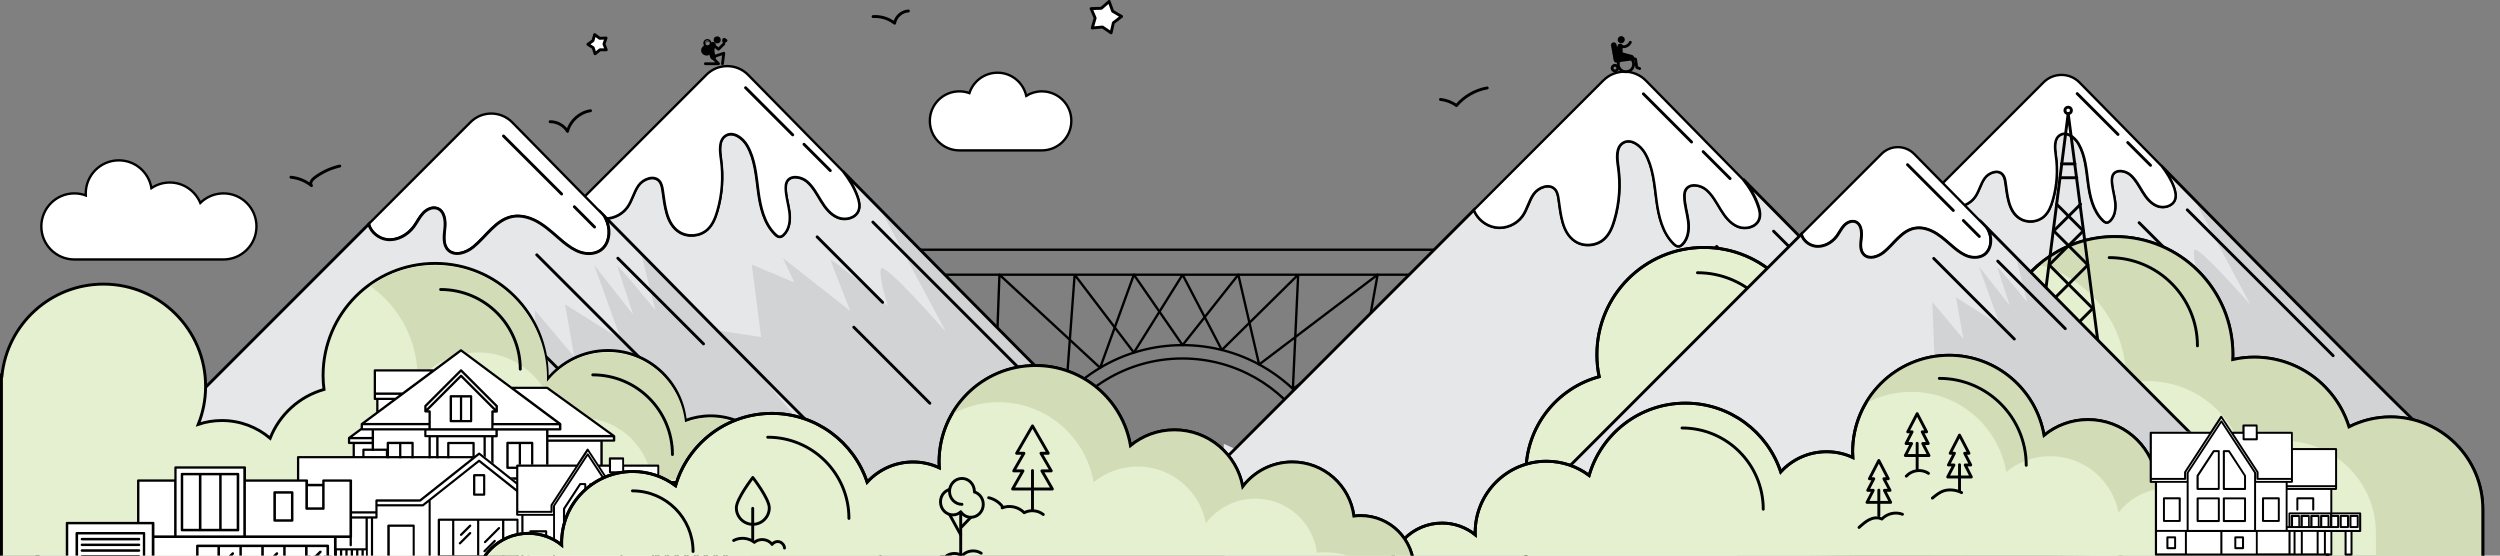 <?xml version="1.0" encoding="UTF-8"?> <!-- Generator: Adobe Illustrator 26.0.2, SVG Export Plug-In . SVG Version: 6.00 Build 0) --> <svg xmlns="http://www.w3.org/2000/svg" xmlns:xlink="http://www.w3.org/1999/xlink" id="Layer_1" x="0px" y="0px" viewBox="0 0 2413.6 536.4" style="enable-background:new 0 0 2413.6 536.4;" xml:space="preserve"><rect x="0" y="0" width="2413.6" height="536.4" fill="#808080" stroke="none"/> <style type="text/css"> .st0{fill:none;stroke:#000000;stroke-width:2.279;stroke-linecap:round;stroke-linejoin:round;stroke-miterlimit:10;} .st1{fill:#FFFFFF;stroke:#000000;stroke-width:2.817;stroke-miterlimit:10;} .st2{fill:#E6E7E8;} .st3{fill:none;stroke:#000000;stroke-width:2.817;stroke-miterlimit:10;} .st4{fill:#FFFFFF;stroke:#000000;stroke-width:2.292;stroke-miterlimit:10;} .st5{fill:none;stroke:#000000;stroke-width:2.817;stroke-linecap:round;stroke-linejoin:round;stroke-miterlimit:10;} .st6{fill:#D1D3D4;} .st7{fill:#E4F0CF;stroke:#000000;stroke-width:2.817;stroke-miterlimit:10;} .st8{fill:#D2DDB7;} .st9{fill:#FFFFFF;stroke:#000000;stroke-width:2.817;stroke-linecap:round;stroke-linejoin:round;stroke-miterlimit:10;} .st10{fill:#FFFFFF;} .st11{fill:none;stroke:#000000;stroke-width:5.426;stroke-linecap:round;stroke-linejoin:round;stroke-miterlimit:10;} .st12{fill:none;stroke:#000000;stroke-width:2.713;stroke-linecap:round;stroke-linejoin:round;stroke-miterlimit:10;} .st13{fill:none;stroke:#000000;stroke-width:2.713;stroke-linecap:round;stroke-linejoin:round;stroke-miterlimit:10;} .st14{fill:none;stroke:#000000;stroke-width:0.543;stroke-miterlimit:10;} .st15{fill:#E4F0CF;stroke:#000000;stroke-width:2.817;stroke-linecap:round;stroke-linejoin:round;stroke-miterlimit:10;} </style> <g> <polyline class="st0" points="1408.5,265.2 1248.2,375.4 1253.3,265.2 1179.6,337.9 1141.7,265.2 1094.7,340.4 1037.5,265.2 1028.9,381.7 857.1,265.2 1414.1,265.2 "></polyline> <g> <line class="st0" x1="833" y1="241.1" x2="1437.9" y2="241.1"></line> <path class="st0" d="M1005.5,413.6c26.5-47.9,77.5-80.4,136.2-80.4c55.8,0,104.8,29.4,132.2,73.7"></path> <path class="st0" d="M1016.7,419.8c24.3-43.9,71.1-73.7,124.8-73.7c51.2,0,96.1,27,121.2,67.5"></path> <polyline class="st0" points="961.1,369.2 964.9,265.2 1062.1,355.1 1094.7,265.2 1141.7,333.2 1195.5,265.2 1215.6,351.9 1330,265.2 1311.3,369.2 "></polyline> </g> </g> <g> <g> <path class="st1" d="M2049.9,538.2c0,0-0.1,0-0.2,0H2049.9z"></path> <path class="st2" d="M1423,202.7c3.4,8.6,11.5,15.3,20.7,16.8c9.7,1.6,20.1-2.7,25.9-10.6c4.8-6.6,6.4-15.1,11.1-21.7 c4.7-6.6,15.4-10.5,20.8-4.4c2.1,2.4,2.8,5.8,3.3,9c2.2,15,3.3,32.7,16,41.1c8.4,5.6,20.6,4.6,28-2.3c5.1-4.7,7.8-11.5,9.8-18.2 c4.8-16.5,6-34.1,3.6-51.2c-1.2-8.5-2.4-19.2,5-23.5c7.5-4.3,16.7,2.6,21.1,10.1c7.8,13.5,8.9,29.6,11,45.1 c2,15.4,5.7,31.8,16.8,42.6c1.3,1.2,2.8,2.4,4.5,2.3c1.4-0.1,2.6-1,3.6-1.9c5.7-5.6,6.6-14.5,5.6-22.5c-1-7.9-3.6-15.7-3.7-23.7 c0-2.2,0.2-4.4,1.2-6.3c3.6-6.9,14.4-5.2,20.3-0.1c6,5.2,9.7,12.4,13.8,19.1s9.3,13.4,16.6,16.4c7.3,2.9,17.3,0.5,20.2-6.9 c1.7-4.4,0.6-9.3-0.9-13.7c-3.3-9.3-8.4-17.6-14.5-25.3c139.4,141.6,358.1,362.8,367,365.2l-950.6-11.5L1423,202.7z"></path> <path class="st2" d="M1693.6,550.6l-249.1-214.2l64.2,120.4c0,0-61.7-70.5-64.2-62.4c-2.4,8.1,6.8,36.8,6.8,36.8 s-57.4-49.2-56.4-45.1s19.5,50.3,19.5,50.3l-66.6-52.3l11.3,24l-42-17.7l9.2,71.7l-41.1-6.3l-45-19.4v18.4l-58.7-26.3l0.9,139.7 L1693.6,550.6z"></path> <path class="st3" d="M1423,202.7c3.4,8.6,11.5,15.3,20.7,16.8c9.7,1.6,20.1-2.7,25.9-10.6c4.8-6.6,6.4-15.1,11.1-21.7 c4.7-6.6,15.4-10.5,20.8-4.4c2.1,2.4,2.8,5.8,3.3,9c2.2,15,3.3,32.7,16,41.1c8.4,5.6,20.6,4.6,28-2.3c5.1-4.7,7.8-11.5,9.8-18.2 c4.8-16.5,6-34.1,3.6-51.2c-1.2-8.5-2.4-19.2,5-23.5c7.5-4.3,16.7,2.6,21.1,10.1c7.8,13.5,8.9,29.6,11,45.1 c2,15.4,5.7,31.8,16.8,42.6c1.3,1.2,2.8,2.4,4.5,2.3c1.4-0.1,2.6-1,3.6-1.9c5.7-5.6,6.6-14.5,5.6-22.5c-1-7.9-3.6-15.7-3.7-23.7 c0-2.2,0.2-4.4,1.2-6.3c3.6-6.9,14.4-5.2,20.3-0.1c6,5.2,9.7,12.4,13.8,19.1s9.3,13.4,16.6,16.4c7.3,2.9,17.3,0.5,20.2-6.9 c1.7-4.4,0.6-9.3-0.9-13.7c-3.3-9.3-8.4-17.6-14.5-25.3c139.4,141.6,358.1,362.8,367,365.2l-950.6-11.5L1423,202.7z"></path> <path class="st4" d="M1698.1,211.9c-2.9,7.4-12.8,9.8-20.2,6.9c-7.3-2.9-12.4-9.6-16.6-16.4s-7.9-14-13.8-19.1s-16.7-6.8-20.3,0.1 c-1,1.9-1.2,4.2-1.2,6.3c0.1,8,2.7,15.7,3.7,23.7c1,7.9,0.1,16.8-5.6,22.5c-1,1-2.2,1.9-3.6,1.9c-1.7,0.1-3.3-1.1-4.5-2.3 c-11.2-10.9-14.8-27.2-16.8-42.6s-3.2-31.6-11-45.1c-4.3-7.5-13.6-14.4-21.1-10.1c-7.4,4.3-6.3,15.1-5,23.5 c2.5,17.1,1.3,34.6-3.6,51.2c-1.9,6.7-4.6,13.5-9.8,18.2c-7.4,6.8-19.6,7.8-28,2.3c-12.7-8.4-13.8-26.1-16-41.1 c-0.5-3.2-1.1-6.6-3.3-9c-5.4-6.1-16-2.2-20.8,4.4c-4.7,6.6-6.3,15.1-11.1,21.7c-5.8,7.9-16.2,12.2-25.9,10.6 c-9.2-1.5-17.3-8.2-20.7-16.8l125-125c11.4-11.4,29.9-11.3,41.2,0.2c20.1,20.5,53.5,54.5,93.4,95.1c6.1,7.7,11.3,16,14.5,25.3 C1698.7,202.7,1699.8,207.6,1698.1,211.9z"></path> </g> <line class="st5" x1="1586.6" y1="90.6" x2="1633.1" y2="137.1"></line> <line class="st5" x1="1644.3" y1="146.4" x2="1670.3" y2="172.4"></line> <line class="st5" x1="1712.3" y1="223.2" x2="1878.8" y2="389.7"></line> <line class="st5" x1="1657.3" y1="237.9" x2="1722" y2="302.6"></line> <line class="st5" x1="1693.5" y1="327.1" x2="1768.6" y2="402.2"></line> </g> <g> <g> <path class="st1" d="M2365.7,438.5c0,0-0.1,0-0.2,0H2365.7z"></path> <path class="st2" d="M1867.1,185.2c2.8,7.3,9.7,13,17.5,14.2c8.2,1.3,17-2.3,21.9-9c4.1-5.6,5.4-12.7,9.4-18.3s13-8.9,17.5-3.7 c1.8,2.1,2.4,4.9,2.8,7.6c1.9,12.7,2.8,27.7,13.5,34.7c7.1,4.7,17.4,3.9,23.7-1.9c4.3-4,6.6-9.7,8.2-15.4c4.1-14,5.1-28.9,3-43.3 c-1-7.2-2-16.3,4.3-19.9c6.3-3.7,14.1,2.2,17.8,8.5c6.6,11.4,7.5,25,9.3,38.1c1.7,13.1,4.8,26.8,14.2,36c1.1,1,2.3,2,3.8,2 c1.2-0.1,2.2-0.8,3.1-1.6c4.8-4.7,5.6-12.3,4.7-19s-3.1-13.3-3.1-20c0-1.8,0.1-3.7,1-5.3c3-5.9,12.2-4.4,17.1-0.1 c5,4.4,8.2,10.5,11.7,16.2s7.8,11.3,14,13.8s14.6,0.4,17.1-5.8c1.4-3.7,0.5-7.8-0.8-11.6c-2.8-7.8-7.1-14.8-12.3-21.4 c117.9,119.8,271.4,276.5,279,278.5l-772.2,20.6L1867.1,185.2z"></path> <path class="st6" d="M2327.3,402.7l-208.9-210.2l54.3,101.8c0,0-52.2-59.6-54.3-52.8s5.7,31.1,5.7,31.1s-48.5-41.6-47.7-38.1 c0.9,3.5,16.5,42.5,16.5,42.5l-56.3-44.2l9.5,20.3l-35.5-15l7.8,60.6l-34.7-5.3l-38-16.4v15.6l-49.6-22.3l204.3,205.9 L2327.3,402.7z"></path> <path class="st3" d="M1867.1,185.2c2.8,7.3,9.7,13,17.5,14.2c8.2,1.3,17-2.3,21.9-9c4.1-5.6,5.4-12.7,9.4-18.3s13-8.9,17.5-3.7 c1.8,2.1,2.4,4.9,2.8,7.6c1.9,12.7,2.8,27.7,13.5,34.7c7.1,4.7,17.4,3.9,23.7-1.9c4.3-4,6.6-9.7,8.2-15.4c4.1-14,5.1-28.9,3-43.3 c-1-7.2-2-16.3,4.3-19.9c6.3-3.7,14.1,2.2,17.8,8.5c6.6,11.4,7.5,25,9.3,38.1c1.7,13.1,4.8,26.8,14.2,36c1.1,1,2.3,2,3.8,2 c1.2-0.1,2.2-0.8,3.1-1.6c4.8-4.7,5.6-12.3,4.7-19s-3.1-13.3-3.1-20c0-1.8,0.1-3.7,1-5.3c3-5.9,12.2-4.4,17.1-0.1 c5,4.4,8.2,10.5,11.7,16.2s7.8,11.3,14,13.8s14.6,0.4,17.1-5.8c1.4-3.7,0.5-7.8-0.8-11.6c-2.8-7.8-7.1-14.8-12.3-21.4 c117.9,119.8,271.6,276.5,279.2,278.5l-772.4,20.6L1867.1,185.2z"></path> <path class="st4" d="M2099.7,193c-2.4,6.2-10.9,8.3-17.1,5.8c-6.2-2.5-10.5-8.1-14-13.8s-6.6-11.8-11.7-16.2 c-5-4.3-14.1-5.8-17.1,0.1c-0.8,1.6-1,3.5-1,5.3c0.1,6.8,2.3,13.3,3.1,20c0.9,6.7,0.1,14.2-4.7,19c-0.8,0.8-1.9,1.6-3.1,1.6 c-1.5,0.1-2.8-1-3.8-2c-9.4-9.2-12.5-23-14.2-36c-1.7-13.1-2.7-26.7-9.3-38.1c-3.7-6.3-11.5-12.2-17.8-8.5 c-6.3,3.6-5.3,12.7-4.3,19.9c2.1,14.4,1.1,29.3-3,43.3c-1.6,5.7-3.9,11.4-8.2,15.4c-6.3,5.8-16.6,6.6-23.7,1.9 c-10.7-7.1-11.7-22-13.5-34.7c-0.4-2.7-1-5.6-2.8-7.6c-4.5-5.2-13.5-1.9-17.5,3.7c-4,5.6-5.4,12.8-9.4,18.3 c-4.9,6.7-13.7,10.3-21.9,9c-7.8-1.3-14.6-6.9-17.5-14.2l105.7-105.7c9.6-9.6,25.3-9.6,34.8,0.2c17,17.3,45.2,46.1,79,80.4 c5.1,6.5,9.5,13.5,12.3,21.4C2100.2,185.2,2101.1,189.4,2099.7,193z"></path> </g> <line class="st5" x1="2005.4" y1="90.4" x2="2044.8" y2="129.8"></line> <line class="st5" x1="2054.2" y1="137.6" x2="2076.2" y2="159.6"></line> <line class="st5" x1="2111.7" y1="202.6" x2="2252.5" y2="343.4"></line> <line class="st5" x1="2065.2" y1="215" x2="2119.9" y2="269.7"></line> <line class="st5" x1="2095.8" y1="290.4" x2="2159.3" y2="353.9"></line> </g> <g> <path class="st7" d="M1473.2,456.1c0-44.2,30-81.4,70.7-92.4c-1.5-6.9-2.2-14.1-2.2-21.4c0-57.1,46.3-103.4,103.4-103.4 s103.4,46.3,103.4,103.4c0,3.4-0.2,6.7-0.5,10c6-1.5,12.2-2.3,18.6-2.3c8.3,0,16.3,1.3,23.8,3.7c12.8-41.8,51.7-72.3,97.7-72.3 c18.3,0,35.5,4.9,50.4,13.3c18-39.1,57.5-66.3,103.4-66.3c62.8,0,113.8,50.9,113.8,113.8c0,1.6,0,3.3-0.1,4.9 c6.7-1.5,13.6-2.3,20.8-2.3c43,0,79.3,28.3,91.4,67.3c12.1-6.1,25.7-9.6,40.1-9.6c49.2,0,89.1,39.9,89.1,89.1v71.9h-923.8V456.1z"></path> <g> <path class="st8" d="M2293.8,514.7c0-49.2-39.9-89.1-89.1-89.1c-14.4,0-28.1,3.5-40.1,9.6c-12.1-39-48.4-67.3-91.4-67.3 c-7.1,0-14.1,0.8-20.8,2.3c0.1-1.6,0.1-3.2,0.1-4.9c0-52.5-35.6-96.7-84-109.8c19.8-16.8,45.4-26.9,73.4-26.9 c62.8,0,113.8,50.9,113.8,113.8c0,1.6,0,3.3-0.1,4.9c6.7-1.5,13.6-2.3,20.8-2.3c43,0,79.3,28.3,91.4,67.3 c12.1-6.1,25.7-9.6,40.1-9.6c49.2,0,89.1,39.9,89.1,89.1v78.7h-103.2V514.7z"></path> </g> <path class="st5" d="M1967.5,387c0-47-38.1-85.2-85.2-85.2"></path> <path class="st5" d="M2121.5,333.9c0-47-38.1-85.2-85.2-85.2"></path> <path class="st5" d="M1724,348.5c0-47-38.1-85.2-85.2-85.2"></path> <path class="st3" d="M1473.2,456.1c0-44.2,30-81.4,70.7-92.4c-1.5-6.9-2.2-14.1-2.2-21.4c0-57.1,46.3-103.4,103.4-103.4 s103.4,46.3,103.4,103.4c0,3.4-0.2,6.7-0.5,10c6-1.5,12.2-2.3,18.6-2.3c8.3,0,16.3,1.3,23.8,3.7c12.8-41.8,51.7-72.3,97.7-72.3 c18.3,0,35.5,4.9,50.4,13.3c18-39.1,57.5-66.3,103.4-66.3c62.8,0,113.8,50.9,113.8,113.8c0,1.6,0,3.3-0.1,4.9 c6.7-1.5,13.6-2.3,20.8-2.3c43,0,79.3,28.3,91.4,67.3c12.1-6.1,25.7-9.6,40.1-9.6c49.2,0,89.1,39.9,89.1,89.1v77.9h-923.8V456.1z"></path> <g> <g> <polyline class="st5" points="1964.9,359.6 1996.7,109.6 2029.3,359.6 "></polyline> <circle class="st5" cx="1996.7" cy="106.6" r="3.1"></circle> <line class="st5" x1="1990.2" y1="158.2" x2="2003.3" y2="158.2"></line> <line class="st5" x1="1988.9" y1="171.6" x2="2005" y2="171.6"></line> <polyline class="st5" points="1985.6,197.2 2011.3,222.9 1978.4,255.8 2020.4,297.8 1964.8,353.4 "></polyline> <polyline class="st5" points="2008.6,197.2 1982.8,222.9 2015.7,255.8 1973.7,297.8 2029.3,353.4 "></polyline> </g> </g> </g> <g> <g> <g> <path class="st1" d="M1172.6,522.2c0,0-0.1,0-0.2,0H1172.6z"></path> <path class="st2" d="M559.9,194.3c3.3,8.5,11.2,15,20.2,16.4c9.5,1.5,19.7-2.6,25.3-10.4c4.7-6.4,6.3-14.7,10.9-21.2 c4.6-6.5,15.1-10.3,20.3-4.3c2.1,2.4,2.7,5.7,3.2,8.8c2.2,14.7,3.3,32,15.7,40.2c8.2,5.4,20.1,4.5,27.4-2.2 c5-4.6,7.6-11.2,9.5-17.8c4.7-16.2,5.9-33.4,3.5-50c-1.2-8.3-2.3-18.8,4.9-23c7.3-4.2,16.4,2.5,20.6,9.8c7.6,13.2,8.7,29,10.7,44 c2,15.1,5.5,31,16.4,41.7c1.2,1.2,2.7,2.4,4.4,2.3c1.4-0.1,2.6-0.9,3.6-1.9c5.6-5.5,6.5-14.2,5.5-21.9c-1-7.8-3.6-15.3-3.6-23.1 c0-2.1,0.2-4.3,1.1-6.2c3.5-6.8,14.1-5.1,19.8-0.1c5.8,5.1,9.5,12.1,13.5,18.7c4.1,6.6,9,13.1,16.2,16s16.9,0.5,19.7-6.7 c1.7-4.3,0.6-9.1-0.9-13.4c-3.2-9.1-8.3-17.2-14.2-24.7c136.2,138.4,350,354.6,358.7,356.9l-929.1-11.3L559.9,194.3z"></path> <path class="st6" d="M1092,445.7l-241.5-243l62.7,117.7c0,0-60.3-68.9-62.7-61s6.6,35.9,6.6,35.9S801,247.2,802,251.2 s19,49.1,19,49.1l-65.1-51.1l11,23.5l-41.1-17.3l9,70l-40.2-6.1l-44-19v18l-57.4-25.7l236.2,238.1L1092,445.7z"></path> <path class="st3" d="M559.9,194.3c3.3,8.5,11.2,15,20.2,16.4c9.5,1.5,19.7-2.6,25.3-10.4c4.7-6.4,6.3-14.7,10.9-21.2 c4.6-6.5,15.1-10.3,20.3-4.3c2.1,2.4,2.7,5.7,3.2,8.8c2.2,14.7,3.3,32,15.7,40.2c8.2,5.4,20.1,4.5,27.4-2.2 c5-4.6,7.6-11.2,9.5-17.8c4.7-16.2,5.9-33.4,3.5-50c-1.2-8.3-2.3-18.8,4.9-23c7.3-4.2,16.4,2.5,20.6,9.8c7.6,13.2,8.7,29,10.7,44 c2,15.1,5.5,31,16.4,41.7c1.2,1.2,2.7,2.4,4.4,2.3c1.4-0.1,2.6-0.9,3.6-1.9c5.6-5.5,6.5-14.2,5.5-21.9c-1-7.8-3.6-15.3-3.6-23.1 c0-2.1,0.2-4.3,1.1-6.2c3.5-6.8,14.1-5.1,19.8-0.1c5.8,5.1,9.5,12.1,13.5,18.7c4.1,6.6,9,13.1,16.2,16s16.9,0.5,19.7-6.7 c1.7-4.3,0.6-9.1-0.9-13.4c-3.2-9.1-8.3-17.2-14.2-24.7c136.2,138.4,350,354.6,358.7,356.9l-929.1-11.3L559.9,194.3z"></path> <path class="st4" d="M828.8,203.3c-2.8,7.2-12.5,9.6-19.7,6.7c-7.2-2.9-12.2-9.4-16.2-16c-4.1-6.6-7.7-13.6-13.5-18.7 c-5.8-5-16.3-6.7-19.8,0.1c-1,1.9-1.1,4.1-1.1,6.2c0.1,7.8,2.6,15.4,3.6,23.1c1,7.8,0.1,16.5-5.5,21.9c-1,1-2.2,1.8-3.6,1.9 c-1.7,0.1-3.2-1.1-4.4-2.3c-10.9-10.6-14.4-26.6-16.4-41.7c-2-15.1-3.1-30.9-10.7-44c-4.2-7.3-13.3-14.1-20.6-9.8 c-7.2,4.2-6.1,14.7-4.9,23c2.4,16.7,1.2,33.9-3.5,50c-1.9,6.5-4.5,13.2-9.5,17.8c-7.3,6.7-19.1,7.6-27.4,2.2 c-12.4-8.2-13.5-25.5-15.7-40.2c-0.5-3.1-1.1-6.4-3.2-8.8c-5.2-6-15.7-2.2-20.3,4.3s-6.2,14.8-10.9,21.2 c-5.7,7.8-15.9,12-25.3,10.4c-9-1.5-16.9-8-20.2-16.4L682.1,72.1c11.1-11.1,29.2-11,40.2,0.2c19.6,20,52.3,53.3,91.3,92.9 c5.9,7.6,11,15.7,14.2,24.7C829.4,194.3,830.4,199.1,828.8,203.3z"></path> </g> <line class="st5" x1="719.8" y1="84.7" x2="765.3" y2="130.2"></line> <line class="st5" x1="776.2" y1="139.3" x2="801.6" y2="164.7"></line> <line class="st5" x1="842.7" y1="214.4" x2="1005.4" y2="377.1"></line> <line class="st5" x1="788.9" y1="228.7" x2="852.1" y2="291.9"></line> <line class="st5" x1="824.3" y1="315.9" x2="897.7" y2="389.3"></line> </g> <g> <path class="st1" d="M944.8,568.1c0,0-0.1,0-0.2,0H944.8z"></path> <path class="st4" d="M580,241.3c-5.4,3.9-12.8,4.3-19.2,2.3c-6.4-1.9-12-5.9-17.2-10.2c-7.4-6-14.2-12.8-22.2-17.9 c-8.1-5.1-17.8-8.3-27.1-6.5c-15.8,3.2-25,19.2-37.4,29.3c-6.9,5.6-17.8,9.3-24.2,3.1c-5.3-5.2-4.1-13.7-3.3-21.1 c0.8-7.3-0.3-16.6-7.2-19.2c-4.9-1.8-10.4,0.9-13.9,4.7s-5.7,8.6-8.8,12.8c-5.9,8-15.7,13.6-25.7,12.6 c-8.2-0.9-15.8-7.1-17.9-14.9l98.4-98.4c11.1-11.1,29.2-11,40.2,0.2c19.3,19.6,51,52,89,90.6c1.1,1.9,2,3.9,2.7,6.1 C589.5,224,587.9,235.6,580,241.3z"></path> <path class="st2" d="M356,216.4c2.1,7.8,9.7,14,17.9,14.9c9.9,1.1,19.8-4.5,25.7-12.6c3.1-4.2,5.3-9,8.8-12.8s9-6.5,13.9-4.7 c6.9,2.6,8,11.9,7.2,19.2s-2,15.9,3.3,21.1c6.4,6.2,17.3,2.6,24.2-3.1c12.5-10.2,21.7-26.1,37.4-29.3c9.3-1.9,19.1,1.4,27.1,6.5 c8.1,5.1,14.9,11.8,22.2,17.9c5.2,4.2,10.8,8.2,17.2,10.2c6.4,1.9,13.8,1.6,19.2-2.3c7.9-5.7,9.5-17.2,6.3-26.4 c-0.7-2.1-1.7-4.1-2.7-6.1c136.1,138.3,352.3,356.9,361,359.3L15.6,556.8L356,216.4z"></path> <path class="st6" d="M727,354.1L619,244.8l13.7,54.7c0,0-38.3-47-36.7-42.3s15.4,46.7,15.4,46.7l-37.8-48.1l26,72.1l-54.1-34.1 l9,50.9l-38.1-45.3c0,0,4,105.5,5,110.1c1,4.5,100.2,99.7,100.2,99.7l116.1-24.9l46.1-63.2L727,354.1z"></path> <path class="st3" d="M356,216.4c2.1,7.8,9.7,14,17.9,14.9c9.9,1.1,19.8-4.5,25.7-12.6c3.1-4.2,5.3-9,8.8-12.8s9-6.5,13.9-4.7 c6.9,2.6,8,11.9,7.2,19.2s-2,15.9,3.3,21.1c6.4,6.2,17.3,2.6,24.2-3.1c12.5-10.2,21.7-26.1,37.4-29.3c9.3-1.9,19.1,1.4,27.1,6.5 c8.1,5.1,14.9,11.8,22.2,17.9c5.2,4.2,10.8,8.2,17.2,10.2c6.4,1.9,13.8,1.6,19.2-2.3c7.9-5.7,9.5-17.2,6.3-26.4 c-0.7-2.1-1.7-4.1-2.7-6.1c136.1,138.3,352.3,356.9,361,359.3L15.6,556.8L356,216.4z"></path> </g> <line class="st5" x1="596.5" y1="249.3" x2="679.2" y2="332"></line> <line class="st5" x1="486.1" y1="131.3" x2="542.2" y2="187.3"></line> <line class="st5" x1="554.5" y1="199.6" x2="574" y2="219.2"></line> <line class="st5" x1="518.2" y1="246" x2="616.9" y2="344.7"></line> <line class="st5" x1="486.1" y1="303.3" x2="571.9" y2="389.1"></line> </g> <path class="st7" d="M1.9,362.6c5.1-49.6,47-88.3,98-88.3c54.4,0,98.6,44.1,98.6,98.6c0,13-2.5,25.4-7.1,36.8 c7.2-2.4,14.8-3.7,22.8-3.7c17.8,0,34,6.4,46.6,17.1c9-22.8,28.2-40.4,52-47.1c-0.6-4.4-0.9-8.9-0.9-13.5 c0-59.7,48.4-108.2,108.2-108.2s108.2,48.4,108.2,108.2c0,1.4-0.1,2.8-0.1,4.2c13.8-17.2,34.9-28.3,58.7-28.3 c38.9,0,71,29.6,74.7,67.6c7.6-2.9,15.8-4.5,24.4-4.5c36.3,0,66.1,28,68.9,63.6c7.6-2.8,15.7-4.3,24.3-4.3 c38.9,0,70.4,31.5,70.4,70.4v37H1.4V362.4L1.9,362.6z"></path> <g> <path class="st8" d="M654,462.7c-8.5,0-16.7,1.5-24.3,4.3c-2.8-35.6-32.6-63.6-68.9-63.6c-8.6,0-16.8,1.6-24.4,4.5 c-3.8-37.9-35.8-67.6-74.7-67.6c-23.8,0-44.9,11-58.7,28.3c0.1-1.4,0.1-2.8,0.1-4.2c0-36.5-18.1-68.7-45.7-88.3 c17.7-12.5,39.2-19.9,62.5-19.9c59.7,0,108.2,48.4,108.2,108.2c0,1.4-0.1,2.8-0.1,4.2c13.8-17.2,34.9-28.3,58.7-28.3 c38.9,0,70.9,29.6,74.7,67.6c7.6-2.9,15.8-4.5,24.4-4.5c36.3,0,66.1,28,68.9,63.6c7.6-2.8,15.7-4.3,24.3-4.3 c38.9,0,70.4,31.5,70.4,70.4v35h-125v-35C724.4,494.2,692.9,462.7,654,462.7z"></path> </g> <path class="st5" d="M649.2,438.8c0-42.5-34.4-76.9-76.9-76.9"></path> <path class="st5" d="M502.3,356.4c0-42.5-34.4-76.9-76.9-76.9"></path> <path class="st4" d="M1005.8,88.2c-5.5,0-10.6,1.6-15,4.3c-2.9-12.8-14.2-22.3-27.8-22.3c-12.7,0-23.4,8.3-27.1,19.7 c-3-1.1-6.3-1.7-9.7-1.7c-15.8,0-28.5,12.8-28.5,28.5c0,15.8,12.8,28.5,28.5,28.5h79.6c15.8,0,28.5-12.8,28.5-28.5 C1034.4,101,1021.6,88.2,1005.8,88.2z"></path> <polygon class="st9" points="1070.8,1.4 1074.2,10.8 1082.8,15.9 1074.9,22 1072.7,31.7 1064.4,26.1 1054.5,27 1057.3,17.4 1053.4,8.3 1063.3,8 "></polygon> <polygon class="st9" points="574.1,33.4 579,37 585.1,36.7 583.1,42.5 585.3,48.1 579.2,48.1 574.5,51.9 572.7,46.1 567.6,42.8 572.5,39.2 "></polygon> <g> <g> <path class="st10" d="M445.7,337.2l-27.2,19.2h-56.7l1.1,27.5l1.8,1.2l-0.6,12.7c0,0-14.3,10.8-14.6,11.2c-0.3,0.4,0,4.3,0,4.3 l-12.6,8.8v5.1l3.4,0.6l1,40.2h239.1v-42.2h12.3v-4.5l-64.6-46.7h-33.6L445.7,337.2z"></path> <g> <path d="M398.3,426.5h-23.9c-0.6,0-1.1,0.5-1.1,1.1v24c0,0.6,0.5,1.1,1.1,1.1h23.9c0.6,0,1.1-0.5,1.1-1.1v-24 C399.5,427,399,426.5,398.3,426.5z M375.6,428.8h9.7v21.7h-9.7V428.8z M397.2,450.5h-9.7v-21.7h9.7V450.5z"></path> <path d="M593.9,420.8v-0.1c-0.1-0.2-0.2-0.4-0.4-0.5l0,0L529,373.6c-0.2-0.1-0.4-0.2-0.7-0.2h-34.1l-48.5-36.1 c-0.4-0.3-0.9-0.3-1.3,0l-25.8,19.2h-56.7c-0.6,0-1.1,0.5-1.1,1.1v22.5v5c0,0.6,0.5,1.1,1.1,1.1h1.3v11.5l-14.6,10.9l0,0 c-0.2,0.1-0.3,0.3-0.3,0.5v0.1c0,0.1-0.1,0.2-0.1,0.3v3.7l-11.9,8.8l0,0c-0.2,0.1-0.3,0.3-0.3,0.5v0.1c0,0.1-0.1,0.2-0.1,0.3v4.7 c0,0.6,0.5,1.1,1.1,1.1h3.4v33.1l0,0v6.4c0,0.6,0.5,1.1,1.1,1.1H360c0,0,0,0,0.1,0h47.1H483h45.3c0,0,0,0,0.1,0h52.4 c0.3,0,0.6-0.1,0.8-0.3c0.2-0.2,0.3-0.5,0.3-0.8v-41.8h11c0.6,0,1.1-0.5,1.1-1.1V421C594,421,593.9,420.9,593.9,420.8z M528,375.6l61.4,44.3h-59.9v-4.3h11.4c0.6,0,1.1-0.5,1.1-1.1v-5c0-0.1,0-0.2-0.1-0.3v-0.1V409l-0.1-0.1 c-0.1-0.1-0.1-0.2-0.2-0.3c0,0,0,0,0-0.1l-44.3-33H528V375.6z M480.6,460.8v-1c0-0.6-0.5-1.1-1.1-1.1h-3v-36.5h3 c0.6,0,1.1-0.5,1.1-1.1v-5.4h46.6v5.4v4.3v35.4L480.6,460.8L480.6,460.8z M469,458.7v-36.5h5.2v36.5H469z M458.3,458.7v-31 c0-0.6-0.5-1.1-1.1-1.1h-24.4c-0.6,0-1.1,0.5-1.1,1.1v31h-8.3v-36.5h43.4v36.5H458.3z M433.9,458.7v-29.9h22.2v29.9H433.9z M415.9,458.7v-36.5h5.2v36.5H415.9z M410.7,458.7c-0.6,0-1.1,0.5-1.1,1.1v1h-48.5v-33.2v-4.7v-7.3h48.5v5.4 c0,0.6,0.5,1.1,1.1,1.1h3v36.5h-3V458.7z M358.8,467.2h-16.2v-4.1h16.2V467.2z M350.4,410.6h63.2v2.8h-3h-50.7h-9.5V410.6z M478.4,394.5L445.9,362c-0.2-0.2-0.5-0.3-0.8-0.3s-0.6,0.1-0.8,0.3l-32.5,32.5v-2l33.3-33.3l33.3,33.3V394.5z M445.1,364.4 l31.7,31.7h-1.4c-0.6,0-1.1,0.5-1.1,1.1v12.3v3.9h-58.4v-3.9v-12.3c0-0.6-0.5-1.1-1.1-1.1h-1.4L445.1,364.4z M528.3,413.4h-48.9 h-3v-2.8h63.2v2.8H528.3z M475.4,420h-7.5h-45.7h-7.5h-3v-4.3h3h60.6h3v4.3H475.4z M579.6,467.2h-50.1v-4.1h50.1V467.2z M363,358.7h52.5l-27.2,20.2H363V358.7z M363,381.2h22.3l-3.7,2.8h-17.4H363V381.2z M365.4,386.2h13.2l-4,3l-9.2,6.9V386.2z M365,399.2L365,399.2l10.1-7.5l70-52.1l48.1,35.8l0,0l38.2,28.5l6.1,4.5h-60.9v-10h3l0,0c0.6,0,1.1-0.5,1.1-1.1 c0-0.1,0-0.1,0-0.2v-5c0-0.3-0.1-0.6-0.3-0.8l-34.5-34.5c-0.4-0.4-1.2-0.4-1.6,0l-34.4,34.4c-0.2,0.2-0.3,0.5-0.3,0.8v5.2 c0,0.1,0,0.3,0.1,0.4l0,0l0,0l0.1,0.1c0,0,0,0.1,0.1,0.1c0.1,0.1,0.1,0.1,0.2,0.2l0.1,0.1l0.1,0.1l0,0l0,0 c0.1,0.1,0.3,0.1,0.4,0.1h3v10h-61L365,399.2z M348.8,415.5C348.8,415.6,348.8,415.5,348.8,415.5c0.1,0.1,0.3,0.1,0.5,0.1h9.5 v6.2h-18.4L348.8,415.5z M338.1,424.1h20.7v2.4h-17.3h-3.4L338.1,424.1L338.1,424.1z M358.8,428.8v32h-16.2v-32H358.8z M361.1,463.1h45.5c0,0,0,0-0.1,0c-0.1,0.1-0.3,0.2-0.3,0.3l-0.1,0.1c-0.1,0.2-0.2,0.3-0.2,0.5v3.1H361v-4H361.1z M408.2,465.2 h2.5c0.6,0,1.1-0.5,1.1-1.1V462v-1h3h7.5h10.5h24.4h10.7h7.5h3v1v2.1c0,0.6,0.5,1.1,1.1,1.1h2.3v2h-73.6V465.2z M484.1,464.1 c0-0.2-0.1-0.4-0.2-0.5l-0.1-0.1c-0.1-0.1-0.2-0.2-0.3-0.3c0,0,0,0-0.1,0h43.8v4.2h-43.1V464.1z M579.6,460.8h-50.1v-34.3h50.1 V460.8z M591.7,424.3h-11h-51.3v-0.6c0.1-0.2,0.2-0.4,0.2-0.7s-0.1-0.5-0.2-0.7v-0.1h62.2L591.7,424.3L591.7,424.3z"></path> <path d="M513.8,426.5h-23.9c-0.6,0-1.1,0.5-1.1,1.1v24c0,0.6,0.5,1.1,1.1,1.1h23.9c0.6,0,1.1-0.5,1.1-1.1v-24 C514.9,427,514.4,426.5,513.8,426.5z M491.1,428.8h9.7v21.7h-9.7V428.8z M512.7,450.5H503v-21.7h9.7V450.5z"></path> <path d="M435.2,407.7h19.6c0.6,0,1.1-0.5,1.1-1.1v-24c0-0.6-0.5-1.1-1.1-1.1h-19.6c-0.6,0-1.1,0.5-1.1,1.1v24 C434.1,407.2,434.6,407.7,435.2,407.7z M453.8,405.5h-7.6v-21.7h7.6V405.5z M436.4,383.7h7.6v21.7h-7.6V383.7z"></path> </g> </g> <g> <polygon class="st10" points="287.8,440.3 287.8,498.5 298.6,498.5 298.6,552 294.8,552 294.8,568.1 509.2,568.1 509.2,554.1 510.8,552.5 510.8,482.3 516.2,488.7 520.8,482.9 463.2,437.1 457.6,442.4 372.5,442.4 372.5,435.3 351.9,435.3 351.9,441.5 "></polygon> <path d="M463.2,437.1c-0.4-0.3-0.9-0.3-1.3,0l-4,3.2h-83.2v-6.1c0-0.6-0.5-1.1-1.1-1.1h-22.7c-0.6,0-1.1,0.5-1.1,1.1v6.1h-62 c-0.6,0-1.1,0.5-1.1,1.1v58.2c0,0.6,0.5,1.1,1.1,1.1h9.8V552h-2.8c-0.6,0-1.1,0.5-1.1,1.1v14c0,0.6,0.5,1.1,1.1,1.1h61.8h60.9 h90.7c0.6,0,1.1-0.5,1.1-1.1v-12.9h1c0.6,0,1.1-0.5,1.1-1.1v-68.3l4.9,3.9c0.2,0.2,0.4,0.2,0.7,0.2s0.6-0.1,0.8-0.4l3.3-4.1 c0.2-0.2,0.3-0.5,0.2-0.8c0-0.3-0.2-0.5-0.4-0.7L463.2,437.1z M351.9,435.3h20.6v5h-20.6V435.3z M455.2,442.4l-50,39.7h-41.7 c-0.6,0-1.1,0.5-1.1,1.1v4.6v5.8h-73.5v-51.2H455.2z M509.1,552h-93.3v-68.8l46.7-37l46.6,37V552z M413.7,552h-13.3v-44.5 c0-0.6-0.5-1.1-1.1-1.1H375c-0.6,0-1.1,0.5-1.1,1.1V552H366h-5.8v-51.3h3.2c0.6,0,1.1-0.5,1.1-1.1v-10.7h43.7 c0.2,0,0.5-0.1,0.7-0.2l4.9-3.9V552H413.7z M398.4,552h-22.1v-43.4h22.1V552z M304.8,552v-20.6h2.6V549c0,0.6,0.5,1.1,1.1,1.1 s1.1-0.5,1.1-1.1v-17.6h3V549c0,0.6,0.5,1.1,1.1,1.1s1.1-0.5,1.1-1.1v-17.6h3V549c0,0.6,0.5,1.1,1.1,1.1s1.1-0.5,1.1-1.1v-17.6h3 V549c0,0.6,0.5,1.1,1.1,1.1s1.1-0.5,1.1-1.1v-17.6h3V549c0,0.6,0.5,1.1,1.1,1.1s1.1-0.5,1.1-1.1v-17.6h3V549 c0,0.6,0.5,1.1,1.1,1.1s1.1-0.5,1.1-1.1v-17.6h3V549c0,0.6,0.5,1.1,1.1,1.1s1.1-0.5,1.1-1.1v-17.6h3V549c0,0.6,0.5,1.1,1.1,1.1 s1.1-0.5,1.1-1.1v-17.6h3V549c0,0.6,0.5,1.1,1.1,1.1s1.1-0.5,1.1-1.1v-17.6h2.1V552H304.8z M362.3,498.5h-3.2H354h-50.3h-5.1h-9.7 v-2.7h73.5v2.7H362.3z M352.9,500.7v28.6h-48.1v-28.6L352.9,500.7L352.9,500.7z M355.1,500.7h3V552h-3V500.7z M299.7,500.7h3V552 h-3V500.7z M295.8,554.1h2.8h5.1H354h5.1h5.8v2.5h-3.7c-0.6,0-1.1,0.5-1.1,1.1v3.6h-3.5c-0.6,0-1.1,0.5-1.1,1.1v3.6h-59.6 L295.8,554.1L295.8,554.1z M357.6,563.5h3.5c0.6,0,1.1-0.5,1.1-1.1v-3.6h3.7c0.6,0,1.1-0.5,1.1-1.1v-3.6h8.1h24.3h16.9v11.8h-58.7 V563.5z M507.1,566h-88.5v-11.8h88.5V566z M516.7,486.4L463.2,444c-0.4-0.3-0.9-0.4-1.3,0l0,0l-16,12.7l-38,30.1h-43.4v-2.5h41.1 c0.2,0,0.5-0.1,0.7-0.2l52.7-41.9l3.7-2.9l56.1,44.6L516.7,486.4z"></path> <path d="M456.7,458.8v18.7c0,0.6,0.5,1.1,1.1,1.1h9.6c0.6,0,1.1-0.5,1.1-1.1v-18.7c0-0.6-0.5-1.1-1.1-1.1h-9.6 C457.2,457.8,456.7,458.2,456.7,458.8z M458.9,459.9h7.5v16.6h-7.5V459.9z"></path> <path d="M437.5,500.7h-13.8c-0.6,0-1.1,0.5-1.1,1.1v35.3c0,0.6,0.5,1.1,1.1,1.1h13.8h24.1h24.1h13.8c0.6,0,1.1-0.5,1.1-1.1v-35.3 c0-0.6-0.5-1.1-1.1-1.1h-13.8h-24.1L437.5,500.7L437.5,500.7z M424.8,502.8h11.7V536h-11.7V502.8z M438.6,502.8h22V536h-22V502.8z M498.6,536h-11.7v-33.2h11.7V536z M484.7,536h-22v-33.2h22V536z"></path> <path d="M317.3,527.4c0.6,0,1.1-0.5,1.1-1.1v-20.1h19.1v20.1c0,0.6,0.5,1.1,1.1,1.1s1.1-0.5,1.1-1.1v-21.2c0-0.6-0.5-1.1-1.1-1.1 h-21.2c-0.6,0-1.1,0.5-1.1,1.1v21.2C316.3,526.9,316.8,527.4,317.3,527.4z"></path> <path d="M453.1,506.8l-8.8,8.8c-0.4,0.4-0.4,1.1,0,1.5c0.2,0.2,0.5,0.3,0.8,0.3s0.5-0.1,0.8-0.3l8.8-8.8c0.4-0.4,0.4-1.1,0-1.5 C454.2,506.3,453.5,506.3,453.1,506.8z"></path> <path d="M453.1,513.9l-9.9,9.9c-0.4,0.4-0.4,1.1,0,1.5c0.2,0.2,0.5,0.3,0.8,0.3s0.5-0.1,0.8-0.3l9.9-9.9c0.4-0.4,0.4-1.1,0-1.5 C454.2,513.5,453.5,513.5,453.1,513.9z"></path> <path d="M468.2,524.4c0.3,0,0.5-0.1,0.8-0.3l13.5-13.5c0.4-0.4,0.4-1.1,0-1.5s-1.1-0.4-1.5,0l-13.5,13.5c-0.4,0.4-0.4,1.1,0,1.5 C467.6,524.3,467.9,524.4,468.2,524.4z"></path> <path d="M467.7,533.2c0.3,0,0.5-0.1,0.8-0.3l9.9-9.9c0.4-0.4,0.4-1.1,0-1.5s-1.1-0.4-1.5,0l-9.9,9.9c-0.4,0.4-0.4,1.1,0,1.5 C467.1,533,467.4,533.2,467.7,533.2z"></path> </g> <g> <polygon class="st10" points="64.6,560.8 64.6,504.9 133.1,504.9 133.1,463.8 168.8,463.8 168.8,451 235.8,451 235.8,464.1 295.9,464.1 295.9,468.3 312.2,468.3 312.2,464.1 338.6,464.1 338.6,518.1 323.9,518.1 323.9,560 338.6,560 338.6,566.8 56.2,566.8 56.2,561.1 "></polygon> <path d="M175.7,513h54.1c0.7,0,1.2-0.5,1.2-1.2v-54.1c0-0.7-0.5-1.2-1.2-1.2h-54.1c-0.7,0-1.2,0.5-1.2,1.2v54.1 C174.5,512.4,175,513,175.7,513z M194.5,510.5v-51.6h17.1v51.6H194.5z M228.5,510.5H214v-51.6h14.5V510.5z M176.9,458.9H192v51.6 h-15.1V458.9z"></path> <path d="M265.1,503.7h17c0.7,0,1.2-0.5,1.2-1.2v-27.1c0-0.7-0.5-1.2-1.2-1.2h-17c-0.7,0-1.2,0.5-1.2,1.2v27.1 C263.9,503.1,264.5,503.7,265.1,503.7z M266.4,476.6h14.5v24.7h-14.5V476.6z"></path> <path d="M339.9,566.9v-6.3c0-0.7-0.5-1.2-1.2-1.2H325v-40h13.7c0.7,0,1.2-0.5,1.2-1.2V464c0-0.7-0.5-1.2-1.2-1.2h-26.4 c-0.7,0-1.2,0.5-1.2,1.2v3.1h-13.7V464c0-0.7-0.5-1.2-1.2-1.2h-58.7v-11.4c0-0.7-0.5-1.2-1.2-1.2h-66.8c-0.7,0-1.2,0.5-1.2,1.2 v11.4h-34.8c-0.7,0-1.2,0.5-1.2,1.2v39.8H64.7c-0.7,0-1.2,0.5-1.2,1.2v54.4h-7.2c-0.7,0-1.2,0.5-1.2,1.2v6.3 c0,0.7,0.5,1.2,1.2,1.2h282.3C339.3,568.1,339.9,567.6,339.9,566.9z M322.5,559.4h-4.8V527c0-0.7-0.5-1.2-1.2-1.2h-126 c-0.7,0-1.2,0.5-1.2,1.2v32.4h-40.2v-40h20.2h66.8h86.3L322.5,559.4L322.5,559.4z M275.8,559.4v-31.2h18.7v31.2H275.8z M254.7,559.4v-31.2h18.7v31.2H254.7z M233.5,559.4v-31.2h18.7v31.2H233.5z M212.4,559.4v-31.2h18.7v31.2H212.4z M191.7,559.4 v-31.2h18.2v31.2H191.7z M297,528.2h18.2v31.2H297V528.2z M311,469.5v20.3h-13.7v-20.3H311z M294.8,465.1V491 c0,0.7,0.5,1.2,1.2,1.2h16.2c0.7,0,1.2-0.5,1.2-1.2v-25.9h24v51.8h-100v-51.8L294.8,465.1L294.8,465.1z M170.5,452.5h64.4v11.4v53 h-64.4v-53V452.5z M134.5,465.1h33.6v51.8h-19V505c0-0.7-0.5-1.2-1.2-1.2h-13.3v-38.7L134.5,465.1L134.5,465.1z M65.9,506.2h67.3 h13.3v11.9v41.2h-6.3v-44.5c0-0.7-0.5-1.2-1.2-1.2H74.1c-0.7,0-1.2,0.5-1.2,1.2v44.6h-7V506.2z M75.4,559.4V516h62.5v43.4H75.4z M337.4,565.7H57.6v-3.9h7.2h9.4h64.9h8.8h42.6h126h21v3.9H337.4z"></path> <path d="M134.2,519.3H79.1c-0.7,0-1.2,0.5-1.2,1.2s0.5,1.2,1.2,1.2h55.1c0.7,0,1.2-0.5,1.2-1.2S134.9,519.3,134.2,519.3z"></path> <path d="M134.2,524.8H79.1c-0.7,0-1.2,0.5-1.2,1.2s0.5,1.2,1.2,1.2h55.1c0.7,0,1.2-0.5,1.2-1.2S134.9,524.8,134.2,524.8z"></path> <path d="M134.2,530.3H79.1c-0.7,0-1.2,0.5-1.2,1.2s0.5,1.2,1.2,1.2h55.1c0.7,0,1.2-0.5,1.2-1.2S134.9,530.3,134.2,530.3z"></path> <path d="M134.2,535.8H79.1c-0.7,0-1.2,0.5-1.2,1.2s0.5,1.2,1.2,1.2h55.1c0.7,0,1.2-0.5,1.2-1.2S134.9,535.8,134.2,535.8z"></path> <path d="M134.2,541.3H79.1c-0.7,0-1.2,0.5-1.2,1.2s0.5,1.2,1.2,1.2h55.1c0.7,0,1.2-0.5,1.2-1.2S134.9,541.3,134.2,541.3z"></path> <path d="M134.2,546.8H79.1c-0.7,0-1.2,0.5-1.2,1.2s0.5,1.2,1.2,1.2h55.1c0.7,0,1.2-0.5,1.2-1.2S134.9,546.8,134.2,546.8z"></path> <path d="M134.2,552.3H79.1c-0.7,0-1.2,0.5-1.2,1.2s0.5,1.2,1.2,1.2h55.1c0.7,0,1.2-0.5,1.2-1.2 C135.5,552.9,134.9,552.3,134.2,552.3z"></path> <path d="M225.6,533.5c-0.5-0.5-1.3-0.5-1.7,0l-5.6,5.6c-0.5,0.5-0.5,1.3,0,1.7c0.2,0.2,0.6,0.4,0.9,0.4c0.3,0,0.6-0.1,0.9-0.4 l5.6-5.6C226.1,534.8,226.1,534,225.6,533.5z"></path> <path d="M245.5,551.3c-0.5-0.5-1.3-0.5-1.7,0l-4.6,4.6c-0.5,0.5-0.5,1.3,0,1.7c0.2,0.2,0.6,0.4,0.9,0.4c0.3,0,0.6-0.1,0.9-0.4 l4.6-4.6C246,552.5,246,551.8,245.5,551.3z"></path> <path d="M268.2,533.5c-0.5-0.5-1.3-0.5-1.7,0l-6,6c-0.5,0.5-0.5,1.3,0,1.7c0.2,0.2,0.6,0.4,0.9,0.4s0.6-0.1,0.9-0.4l6-6 C268.7,534.8,268.7,534,268.2,533.5z"></path> <path d="M291.8,545.2c-0.5-0.5-1.3-0.5-1.7,0l-7.4,7.4c-0.5,0.5-0.5,1.3,0,1.7c0.2,0.2,0.6,0.4,0.9,0.4s0.6-0.1,0.9-0.4l7.4-7.4 C292.3,546.5,292.3,545.7,291.8,545.2z"></path> <path d="M308.4,531.9l-7,7c-0.5,0.5-0.5,1.3,0,1.7c0.2,0.2,0.6,0.4,0.9,0.4s0.6-0.1,0.9-0.4l7-7c0.5-0.5,0.5-1.3,0-1.7 S308.9,531.5,308.4,531.9z"></path> <path d="M205.7,543.2c-0.5-0.5-1.3-0.5-1.7,0l-9.5,9.5c-0.5,0.5-0.5,1.3,0,1.7c0.2,0.2,0.6,0.4,0.9,0.4c0.3,0,0.6-0.1,0.9-0.4 l9.5-9.5C206.2,544.4,206.2,543.7,205.7,543.2z"></path> </g> <g> <polygon class="st10" points="499.5,448.7 499.5,496.1 504.4,496.1 504.4,566.2 673.7,566.2 673.7,544.3 686.2,544.3 686.2,566.2 693,566.2 693,543.5 700.5,543.5 700.5,527.5 674.6,527.5 674.6,504 678.4,504 678.4,466.5 636.5,466.5 636.5,448.7 601.8,448.7 601.8,442.5 589.3,442.5 589.3,449.6 578.5,449.6 568.2,433.7 556.8,448.7 "></polygon> <path d="M575.6,466.9c-0.2-0.3-0.5-0.4-0.8-0.4h-4.9c-0.5,0-1,0.4-1,1V504c0,0.5,0.4,1,1,1h20.4c0.5,0,1-0.4,1-1v-12.7 c0-0.2-0.1-0.4-0.2-0.5L575.6,466.9z M589.4,502.9h-18.5v-34.6h3.4l15.1,23.1V502.9z"></path> <path d="M565,466.4h-4.9c-0.3,0-0.6,0.2-0.8,0.4l-15.6,23.8c-0.1,0.2-0.2,0.3-0.2,0.5v12.7c0,0.5,0.4,1,1,1H565c0.5,0,1-0.4,1-1 v-36.5C566,466.9,565.5,466.4,565,466.4z M564.1,502.9h-18.5v-11.5l15.1-23.1h3.4V502.9z"></path> <path d="M565,512.1h-20.4c-0.5,0-1,0.4-1,1v21.7c0,0.5,0.4,1,1,1H565c0.5,0,1-0.4,1-1V513C566,512.5,565.5,512.1,565,512.1z M564.1,533.8h-18.5v-19.9h18.5V533.8z"></path> <path d="M590.3,512.1h-20.4c-0.5,0-1,0.4-1,1v21.7c0,0.5,0.4,1,1,1h20.4c0.5,0,1-0.4,1-1V513C591.3,512.5,590.9,512.1,590.3,512.1 z M589.4,533.8h-18.5v-19.9h18.5V533.8z"></path> <path d="M682.7,541.6h7c0.5,0,1-0.4,1-1v-10.7c0-0.5-0.4-1-1-1h-7c-0.5,0-1,0.4-1,1v10.7C681.7,541.2,682.2,541.6,682.7,541.6z M683.6,531h5.1v8.8h-5.1V531z"></path> <path d="M692.1,541.6h7c0.5,0,1-0.4,1-1v-10.7c0-0.5-0.4-1-1-1h-7c-0.5,0-1,0.4-1,1v10.7C691.1,541.2,691.5,541.6,692.1,541.6z M693,531h5.1v8.8H693V531z"></path> <path d="M701.5,526.5h-26.9v-21.7h3.6c0.5,0,1-0.4,1-1v-2.7v-35.7c0-0.5-0.4-1-1-1h-41.7v-14.9c0-0.5-0.4-1-1-1h-33v-6 c0-0.5-0.4-1-1-1h-12.7c-0.5,0-1,0.4-1,1v6h-9.9l-9.8-15c-0.2-0.3-0.5-0.4-0.8-0.4s-0.6,0.2-0.8,0.4l-9.8,15h-57.4 c-0.5,0-1,0.4-1,1V494v2.9c0,0.5,0.4,1,1,1h4v46.5v22.7c0,0.5,0.4,1,1,1h28.8h34.2h0.1h34.2h31.6h4.8h7h15.3h7h6.3l0,0 c0.5,0,1-0.4,1-1v-21.8h11.8v21.8c0,0.5,0.4,1,1,1h5.7c0.5,0,1-0.4,1-1v-21.8h7.4c0.5,0,1-0.4,1-1v-16.9 C702.4,527,702,526.5,701.5,526.5z M672.7,526.5h-39.4c-0.5,0-1,0.4-1,1v12.2h-0.9v-34.9h41.3L672.7,526.5L672.7,526.5z M674.6,531h4.7v8.8h-4.7V531z M672.7,529.3c-0.2,0.2-0.4,0.4-0.4,0.7v9.7h-0.5V530c0-0.5-0.4-1-1-1h-7c-0.5,0-1,0.4-1,1v9.7h-0.5 V530c0-0.5-0.4-1-1-1h-7c-0.5,0-1,0.4-1,1v9.7H653V530c0-0.5-0.4-1-1-1h-7c-0.5,0-1,0.4-1,1v9.7h-0.5V530c0-0.5-0.4-1-1-1h-7 c-0.5,0-1,0.4-1,1v9.7H634v-11.3h38.5v0.9L672.7,529.3L672.7,529.3z M664.8,539.7v-8.8h5.1v8.8H664.8z M655.4,539.7v-8.8h5.1v8.8 H655.4z M646.1,539.7v-8.8h5.1v8.8H646.1z M636.7,539.7v-8.8h5.1v8.8H636.7z M567.5,543.5L567.5,543.5h-31.7V497v-8.5l31.6-48.2 l31.6,48.2v8.5v46.5H567.5z M601,498h28.6v3.2v2.7v36.8v2.8h-27.8H601V498z M630.5,545.4h1.8v20.8h-29.7v-20.8H630.5z M659.4,545.4v20.8H646v-20.8H659.4z M677.3,502.9h-3.6h-42.2v-0.8h45.8V502.9z M677.3,466.5v33.8h-45.8V498h4.1c0.5,0,1-0.4,1-1 v-2.9v-27.7h40.7V466.5z M589.9,443.7h10.8v6v5.3h-10.8v-5.3V443.7z M579.3,450.6h8.6v5.3c0,0.5,0.4,1,1,1h12.7c0.5,0,1-0.4,1-1 v-5.3h32v14.9v27.7h-31.3v-5.6c0-0.2-0.1-0.4-0.2-0.5L579.3,450.6z M500.4,450.6h55.2l-23.9,36.5c-0.1,0.2-0.2,0.3-0.2,0.5v5.6 h-31.1L500.4,450.6L500.4,450.6z M500.4,495.1h32.1c0.5,0,1-0.4,1-1v-6.3l24.7-37.7l0,0l9.3-14.2l34,51.9v6.3c0,0.5,0.4,1,1,1 h32.2v1h-4.1H601v-7.8c0-0.2-0.1-0.4-0.2-0.5l-32.6-49.7c-0.4-0.5-1.2-0.5-1.6,0l-32.5,49.7c-0.1,0.2-0.2,0.3-0.2,0.5v7.8h-29.6 h-4L500.4,495.1L500.4,495.1L500.4,495.1z M534,498v45.5h-0.7h-27.9V498H534z M505.4,545.4h26.9v20.8h-26.9V545.4z M534.2,566.2 v-20.8h0.7h31.6v20.8H534.2z M568.5,566.2v-20.8H600h0.8v20.8H568.5z M634.2,545.4h2.9v20.8h-2.9V545.4z M639.1,566.2v-20.8h5.1 v20.8H639.1z M661.4,566.2v-20.8h5.1v20.8H661.4z M668.3,566.2v-20.8h4.4v20.8H668.3z M692.2,566.2h-3.8v-20.8h3.8V566.2z M700.5,543.5h-7.4h-5.7h-13.7h-6.3h-7h-15.3h-7h-4.8h-1.8v-1.8h42.2l0,0h6.6c0.5,0,1-0.4,1-1V530c0-0.5-0.4-1-1-1h-5.7v-0.6h25.9 V543.5z"></path> <path d="M512.1,535.7h15.2c0.5,0,1-0.4,1-1v-21.8c0-0.5-0.4-1-1-1h-15.2c-0.5,0-1,0.4-1,1v21.9 C511.1,535.3,511.5,535.7,512.1,535.7z M513,514h13.3v19.8H513V514z"></path> <path d="M607.7,535.7h15.2c0.5,0,1-0.4,1-1v-21.8c0-0.5-0.4-1-1-1h-15.2c-0.5,0-1,0.4-1,1v21.9 C606.7,535.3,607.2,535.7,607.7,535.7z M608.6,514h13.3v19.8h-13.3V514z"></path> <path d="M522.8,549.6h-7.4c-0.5,0-1,0.4-1,1V561c0,0.5,0.4,1,1,1h7.4c0.5,0,1-0.4,1-1v-10.4C523.8,550,523.3,549.6,522.8,549.6z M521.9,560.1h-5.5v-8.5h5.5V560.1z"></path> <path d="M588.3,549.6h-7.4c-0.5,0-1,0.4-1,1V561c0,0.5,0.4,1,1,1h7.4c0.5,0,1-0.4,1-1v-10.4C589.3,550,588.9,549.6,588.3,549.6z M587.4,560.1h-5.5v-8.5h5.5V560.1z"></path> <path d="M640.8,524.9c0.5,0,1-0.4,1-1V514h13.4v9.9c0,0.5,0.4,1,1,1c0.5,0,1-0.4,1-1V513c0-0.5-0.4-1-1-1h-15.3c-0.5,0-1,0.4-1,1 v10.9C639.8,524.4,640.2,524.9,640.8,524.9z"></path> </g> </g> <g> <g> <path class="st1" d="M2203.3,503.4c0,0-0.1,0-0.2,0H2203.3z"></path> <path class="st4" d="M1915.7,245.8c-4.3,3.1-10.1,3.4-15.2,1.8c-5.1-1.5-9.5-4.7-13.5-8c-5.8-4.8-11.2-10.1-17.5-14.1 c-6.4-4-14-6.6-21.4-5.1c-12.4,2.5-19.7,15.1-29.5,23.1c-5.4,4.4-14,7.3-19.1,2.4c-4.2-4.1-3.2-10.8-2.6-16.6 c0.7-5.8-0.2-13.1-5.7-15.2c-3.8-1.4-8.2,0.7-11,3.7s-4.5,6.8-6.9,10.1c-4.7,6.3-12.4,10.8-20.2,9.9c-6.5-0.7-12.4-5.6-14.1-11.7 l77.5-77.5c8.8-8.8,23-8.7,31.7,0.2c15.2,15.5,40.2,41,70.2,71.4c0.8,1.5,1.6,3.1,2.2,4.8C1923.2,232.2,1921.9,241.3,1915.7,245.8 z"></path> <path class="st2" d="M1739.1,226.1c1.6,6.1,7.6,11,14.1,11.7c7.8,0.8,15.6-3.6,20.2-9.9c2.4-3.3,4.2-7.1,6.9-10.1 c2.8-3,7.1-5.1,11-3.7c5.5,2,6.3,9.4,5.7,15.2c-0.7,5.8-1.6,12.6,2.6,16.6c5,4.9,13.6,2,19.1-2.4c9.8-8,17.1-20.6,29.5-23.1 c7.4-1.5,15,1.1,21.4,5.1s11.7,9.3,17.5,14.1c4.1,3.3,8.5,6.5,13.5,8c5.1,1.5,10.9,1.2,15.2-1.8c6.2-4.5,7.5-13.6,5-20.8 c-0.6-1.7-1.3-3.3-2.2-4.8c107.3,109.1,277.8,281.4,284.7,283.3l-732.5-8.9L1739.1,226.1z"></path> <path class="st6" d="M2031.5,334.7l-85.2-86.2l10.8,43.1c0,0-30.2-37-28.9-33.4s12.1,36.8,12.1,36.8l-29.8-37.9L1931,314 l-42.6-26.9l7.1,40.1l-30-35.7c0,0,3.2,83.2,3.9,86.8c0.8,3.6,79,78.6,79,78.6l147.7,31.5l36.3-49.9L2031.5,334.7z"></path> <path class="st3" d="M1739.1,226.1c1.6,6.1,7.6,11,14.1,11.7c7.8,0.8,15.6-3.6,20.2-9.9c2.4-3.3,4.2-7.1,6.9-10.1 c2.8-3,7.1-5.1,11-3.7c5.5,2,6.3,9.4,5.7,15.2c-0.7,5.8-1.6,12.6,2.6,16.6c5,4.9,13.6,2,19.1-2.4c9.8-8,17.1-20.6,29.5-23.1 c7.4-1.5,15,1.1,21.4,5.1s11.7,9.3,17.5,14.1c4.1,3.3,8.5,6.5,13.5,8c5.1,1.5,10.9,1.2,15.2-1.8c6.2-4.5,7.5-13.6,5-20.8 c-0.6-1.7-1.3-3.3-2.2-4.8c107.3,109.1,277.8,281.4,284.7,283.3l-732.5-8.9L1739.1,226.1z"></path> </g> <line class="st5" x1="1928.7" y1="252.1" x2="1993.9" y2="317.3"></line> <line class="st5" x1="1841.6" y1="159" x2="1885.8" y2="203.2"></line> <line class="st5" x1="1895.5" y1="212.9" x2="1910.9" y2="228.3"></line> <line class="st5" x1="1866.9" y1="249.5" x2="1944.7" y2="327.3"></line> </g> <g> <path class="st7" d="M1392.2,505c12.1,0,23.3,4.2,32.1,11.3c0-0.7-0.1-1.5-0.1-2.2c0-38,30.8-68.8,68.8-68.8 c15.5,0,29.7,5.1,41.2,13.7c11.7-40.3,48.9-69.8,93-69.8c42.9,0,79.2,27.8,92,66.4c11-12,26.7-19.5,44.3-19.5c9,0,17.6,2,25.3,5.6 c-0.1-1.9-0.2-3.7-0.2-5.6c0-51.4,41.7-93.1,93.1-93.1c46,0,84.2,33.4,91.7,77.3c11.6-9.5,26.4-15.2,42.5-15.2 c32.8,0,60.1,23.6,65.9,54.7c11-14.4,28.3-23.7,47.8-23.7c30.5,0,55.6,22.7,59.5,52.2c2.1-0.3,4.3-0.4,6.5-0.4 c28.4,0,51.4,23,51.4,51.4v29h-906.1v-11.7C1340.9,528,1363.9,505,1392.2,505z"></path> <g> <path class="st8" d="M2159.1,523.2c-2.2,0-4.4,0.2-6.5,0.4c-3.8-29.4-29-52.2-59.5-52.2c-19.5,0-36.8,9.3-47.8,23.7 c-5.8-31.1-33.1-54.7-65.9-54.7c-16.1,0-30.9,5.7-42.5,15.2c-7.5-43.9-45.7-77.3-91.7-77.3c-16.6,0-32.1,4.4-45.6,12 c16-28.3,46.3-47.5,81.1-47.5c46,0,84.2,33.4,91.7,77.3c11.6-9.5,26.4-15.2,42.5-15.2c32.8,0,60.1,23.6,65.9,54.7 c11-14.4,28.3-23.7,47.8-23.7c30.5,0,55.6,22.7,59.5,52.2c2.1-0.3,4.3-0.4,6.5-0.4c28.4,0,51.4,23,51.4,51.4v29h-35.9 C2206.8,542.8,2185.3,523.2,2159.1,523.2z"></path> </g> <path class="st3" d="M1392.2,505c12.1,0,23.3,4.2,32.1,11.3c0-0.7-0.1-1.5-0.1-2.2c0-38,30.8-68.8,68.8-68.8 c15.5,0,29.7,5.1,41.2,13.7c11.7-40.3,48.9-69.8,93-69.8c42.9,0,79.2,27.8,92,66.4c11-12,26.7-19.5,44.3-19.5c9,0,17.6,2,25.3,5.6 c-0.1-1.9-0.2-3.7-0.2-5.6c0-51.4,41.7-93.1,93.1-93.1c46,0,84.2,33.4,91.7,77.3c11.6-9.5,26.4-15.2,42.5-15.2 c32.8,0,60.1,23.6,65.9,54.7c11-14.4,28.3-23.7,47.8-23.7c30.5,0,55.6,22.7,59.5,52.2c2.1-0.3,4.3-0.4,6.5-0.4 c28.4,0,51.4,23,51.4,51.4v29h-906.1v-11.7C1340.9,528,1363.9,505,1392.2,505z"></path> <path class="st5" d="M1956.2,449.2c0-46.3-37.6-83.9-83.9-83.9"></path> <path class="st5" d="M1702.3,491.6c0-43.3-35.1-78.4-78.4-78.4"></path> </g> <g> <g> <polygon class="st5" points="1903.2,460.5 1897.3,448.9 1902.6,448.9 1896.8,437.6 1900.9,437.6 1891.8,420.1 1882.8,437.6 1886.9,437.6 1881.1,448.9 1886.4,448.9 1880.4,460.5 "></polygon> <line class="st5" x1="1891.8" y1="448.7" x2="1891.8" y2="473.4"></line> </g> <g> <polygon class="st5" points="1862.3,439.8 1856.3,428.2 1861.6,428.2 1855.8,416.9 1860,416.9 1850.9,399.4 1841.8,416.9 1846,416.9 1840.2,428.2 1845.5,428.2 1839.5,439.8 "></polygon> <line class="st5" x1="1850.9" y1="428" x2="1850.9" y2="452.7"></line> </g> <g> <polygon class="st5" points="1825.3,485 1819.3,473.4 1824.7,473.4 1818.8,462.2 1823,462.2 1813.9,444.6 1804.8,462.2 1809,462.2 1803.2,473.4 1808.5,473.4 1802.5,485 "></polygon> <line class="st5" x1="1813.9" y1="473.2" x2="1813.9" y2="497.9"></line> </g> <path class="st5" d="M1794.8,509.2c3.2-2.9,6.4-5.8,10.1-7.6s8.2-2.4,11.9-0.5c5.2-5.4,13.2-7.2,19.9-4.6"></path> <path class="st5" d="M1840.4,459.7c5.5-6,14.8-7.2,21.4-2.7"></path> <path class="st5" d="M1893.8,475.6c-2.7-1.4-5.7-2.2-8.7-2.5c-2.7-0.3-5.5-0.1-8.2,0.7c-4.2,1.3-7.8,4.2-11.3,7.1"></path> </g> <path class="st5" d="M531.1,117.5c6.7-0.1,13.4,3.6,16.8,9.3c2.6-10.2,11.8-18.4,22.2-19.9"></path> <path class="st5" d="M280.9,171.1c7.2,0.7,14.2,3.6,19.8,8.1c-2-2.4,0.6-5.9,3.1-7.7c7.2-5.4,15.5-9.2,24.2-11.2"></path> <path class="st5" d="M842.9,16c7.4-0.5,15,1.8,20.8,6.4c1-6.3,6.9-11.5,13.3-11.8"></path> <path class="st5" d="M1390.7,96c5.5,0.6,10.9,2.6,15.4,5.9c7.5-8.9,18.2-15,29.7-17"></path> <path class="st4" d="M215.8,186.7c-8.7,0-16.6,3.5-22.4,9.2c-4.8-11.5-16.2-19.7-29.5-19.7c-6.5,0-12.6,2-17.7,5.4 c-2.5-15.2-15.6-26.8-31.5-26.8c-17.6,0-31.9,14.3-31.9,31.9c0,0.7,0.1,1.3,0.1,2c-3.5-1.3-7.2-2-11.1-2 c-17.6,0-31.9,14.3-31.9,31.9s14.3,31.9,31.9,31.9h143.9c17.6,0,31.9-14.3,31.9-31.9S233.4,186.7,215.8,186.7z"></path> <g> <ellipse transform="matrix(0.515 -0.857 0.857 0.515 726.554 1360.131)" cx="1565.2" cy="38" rx="3.4" ry="3.4"></ellipse> <path class="st11" d="M1564.5,54.5c-0.4-1.1-0.4-0.7-0.6-3.1c-0.1-3-0.3-5.4,0.3-6.5"></path> <path class="st12" d="M1574,40.8c-0.3,0.5-1.2,2.6-3.7,3.7c-3,1.4-5.7,0.1-6.2-0.1"></path> <ellipse transform="matrix(0.707 -0.707 0.707 0.707 410.322 1121.823)" class="st13" cx="1559.3" cy="65.6" rx="2.7" ry="2.7"></ellipse> <polygon class="st11" points="1574.9,55.7 1563.4,57.2 1560.7,57.6 1559.7,51.6 "></polygon> <line class="st11" x1="1558" y1="43.6" x2="1560.7" y2="57.6"></line> <polyline class="st12" points="1583,66.2 1580.2,65.1 1579,57.1 1574.9,55.7 "></polyline> <ellipse transform="matrix(0.707 -0.707 0.707 0.707 416.119 1128.158)" class="st13" cx="1569.9" cy="61.8" rx="7.4" ry="7.4"></ellipse> </g> <g> <g> <circle cx="692.4" cy="38.5" r="3.4"></circle> <path class="st11" d="M688.3,43.2c-0.5,1.1-1.4,3.5-1.2,6.5c0.2,2.5,0.9,4.4,1.5,5.4"></path> <path class="st12" d="M697.5,61.5c0.4-3.4,0.8-6.8,1.3-10.1c-3.8,1.3-7.6,2.5-11.4,3.8c2.1,2.1,4.2,4.2,6.3,6.3 c-4.2,0-8.5,0-12.7,0"></path> <path class="st12" d="M688.8,43.5c1.6,1.3,3.2,2.7,4.9,4c1.7-1.7,3.4-3.4,5.1-5.1"></path> <path d="M686.8,41.1c-0.2-1.9-1.8-3.4-3.7-3.4c-2.2-0.1-4,1.6-4.1,3.8c0,0.9,0.2,1.7,0.7,2.3c-1,0.8-3.4,3-2.7,5.9 c0.8,3.7,5.7,4.9,7.7,3.2c2-1.6,2-1.9,2-1.9l0.4-10L686.8,41.1z M682.9,43.8c-1.3-0.1-2.4-1.2-2.3-2.5c0.1-1.3,1.2-2.4,2.5-2.3 c1.3,0.1,2.4,1.2,2.3,2.5C685.4,42.8,684.3,43.8,682.9,43.8z"></path> <circle class="st14" cx="683.5" cy="42.3" r="2.4"></circle> <g> <path d="M699.2,41.7L699.2,41.7c-1.1,0-1.9-0.9-1.9-1.9v-1.3c0-1.1,0.9-1.9,1.9-1.9l0,0c1.1,0,1.9,0.9,1.9,1.9v1.3 C701.1,40.8,700.2,41.7,699.2,41.7z"></path> <path d="M698.3,39.1L698.3,39.1c0-0.8,0.7-1.5,1.5-1.5h1c0.8,0,1.5,0.7,1.5,1.5l0,0c0,0.8-0.7,1.5-1.5,1.5h-1 C698.9,40.5,698.3,39.9,698.3,39.1z"></path> </g> </g> </g> <g> <path class="st7" d="M510.2,514.9c12.1,0,23.3,4.2,32.1,11.3c0-0.7-0.1-1.5-0.1-2.2c0-38,30.8-68.8,68.8-68.8 c15.5,0,29.7,5.1,41.2,13.7c11.7-40.3,48.9-69.8,93-69.8c42.9,0,79.2,27.8,92,66.4c11-12,26.7-19.5,44.3-19.5c9,0,17.6,2,25.3,5.6 c-0.1-1.9-0.2-3.7-0.2-5.6c0-51.4,41.7-93.1,93.1-93.1c46,0,84.2,33.4,91.7,77.3c11.6-9.5,26.4-15.2,42.5-15.2 c32.8,0,60.1,23.6,65.9,54.7c11-14.4,28.3-23.7,47.8-23.7c30.5,0,55.6,22.7,59.5,52.2c2.1-0.3,4.3-0.4,6.5-0.4 c28.4,0,51.4,23,51.4,51.4v19H458.8v-1.8C458.8,537.9,481.8,514.9,510.2,514.9z"></path> <path class="st5" d="M669.1,532.4c0-32.3-26.2-58.5-58.5-58.5"></path> <path class="st5" d="M819.6,500.5c0-43.3-35.1-78.4-78.4-78.4"></path> <g> <path class="st8" d="M1278,533.2c-2.2,0-4.4,0.2-6.5,0.4c-3.8-29.4-29-52.2-59.5-52.2c-19.5,0-36.8,9.3-47.8,23.7 c-5.8-31.1-33.1-54.7-65.9-54.7c-16.1,0-30.9,5.7-42.5,15.2c-7.5-43.9-45.7-77.3-91.7-77.3c-16.6,0-32.1,4.4-45.6,12 c16-28.3,46.3-47.5,81.1-47.5c46,0,84.2,33.4,91.7,77.3c11.6-9.5,26.4-15.2,42.5-15.2c32.8,0,60.1,23.6,65.9,54.7 c11-14.4,28.3-23.7,47.8-23.7c30.5,0,55.6,22.7,59.5,52.2c2.1-0.3,4.3-0.4,6.5-0.4c28.4,0,51.4,23,51.4,51.4v19H1329 C1325.8,542.8,1304.2,533.2,1278,533.2z"></path> </g> <path class="st3" d="M510.2,514.9c12.1,0,23.3,4.2,32.1,11.3c0-0.7-0.1-1.5-0.1-2.2c0-38,30.8-68.8,68.8-68.8 c15.5,0,29.7,5.1,41.2,13.7c11.7-40.3,48.9-69.8,93-69.8c42.9,0,79.2,27.8,92,66.4c11-12,26.7-19.5,44.3-19.5c9,0,17.6,2,25.3,5.6 c-0.1-1.9-0.2-3.7-0.2-5.6c0-51.4,41.7-93.1,93.1-93.1c46,0,84.2,33.4,91.7,77.3c11.6-9.5,26.4-15.2,42.5-15.2 c32.8,0,60.1,23.6,65.9,54.7c11-14.4,28.3-23.7,47.8-23.7c30.5,0,55.6,22.7,59.5,52.2c2.1-0.3,4.3-0.4,6.5-0.4 c28.4,0,51.4,23,51.4,51.4v19H458.8v-1.8C458.8,537.9,481.8,514.9,510.2,514.9z"></path> </g> <g> <g> <polygon class="st5" points="977.6,472.1 987.6,454.6 978.7,454.6 988.5,437.6 981.5,437.6 996.8,411.2 1012,437.6 1005,437.6 1014.9,454.6 1005.9,454.6 1016,472.1 "></polygon> <line class="st5" x1="996.8" y1="454.3" x2="996.8" y2="491.5"></line> </g> <path class="st5" d="M1007.2,496.7c-5.1-4.1-12.7-4.8-18.4-1.7c-5.3-5.6-14.1-7.6-21.3-4.7c0.6-0.3,0.3-1.3-0.1-1.8 c-3.3-4-7.9-6.9-12.9-8"></path> </g> <g> <path class="st15" d="M947.3,534.1c-5.7-3.8-14.1-2.7-18.6,2.5c-5.4-4-14-2.6-17.8,2.9c-6.2-1.7-13.4,1.4-16.3,7.1"></path> <g> <path class="st15" d="M919.9,472.1l9.8,10.2l7.6-7.9c6.6,0,12,5.6,12,12.5s-5.4,12.5-12,12.5c-4,0-7.5-2.1-9.7-5.2 c-2.1,1.8-4.7,2.9-7.6,2.9c-6.6,0-12-5.6-12-12.5C907.9,477.7,913.2,472.1,919.9,472.1z"></path> <path class="st15" d="M940.7,474.4c0-6.9-5.4-12.5-12-12.5s-12,5.6-12,12.5s5.4,12.5,12,12.5"></path> <line class="st5" x1="937.2" y1="499.5" x2="928.3" y2="508.8"></line> <line class="st5" x1="927.5" y1="494.3" x2="927.5" y2="535.8"></line> <line class="st5" x1="927.5" y1="516.3" x2="916.8" y2="496.8"></line> </g> </g> <g> <g> <line class="st5" x1="726.7" y1="490.8" x2="726.7" y2="520.8"></line> </g> <path class="st5" d="M708.3,521.8c6.3-3.4,14.5-2.6,20,1.8c4.9-4.3,13.4-3.3,17.1,2c1.6-2.2,4.6-3.3,7.2-2.5s4.6,3.3,4.8,6"></path> <path class="st5" d="M742.7,490.3c0,8.8-7.1,15.9-15.9,15.9s-15.9-7.1-15.9-15.9s15.9-29.3,15.9-29.3S742.7,481.5,742.7,490.3z"></path> </g> <g> <polygon class="st10" points="2076.6,416.8 2076.6,464.2 2081.5,464.2 2081.5,534.4 2250.8,534.4 2250.8,512.5 2263.3,512.5 2263.3,534.4 2270.2,534.4 2270.2,511.6 2277.6,511.6 2277.6,495.6 2251.7,495.6 2251.7,472.1 2255.5,472.1 2255.5,434.6 2213.7,434.6 2213.7,416.8 2178.9,416.8 2178.9,410.7 2166.4,410.7 2166.4,417.8 2155.6,417.8 2145.4,401.8 2134,416.8 "></polygon> <path d="M2152.7,435c-0.2-0.3-0.5-0.4-0.8-0.4h-4.9c-0.5,0-1,0.4-1,1v36.5c0,0.5,0.4,1,1,1h20.4c0.5,0,1-0.4,1-1v-12.7 c0-0.2-0.1-0.4-0.2-0.5L2152.7,435z M2166.5,471.1H2148v-34.6h3.4l15.1,23.1V471.1z"></path> <path d="M2142.1,434.6h-4.9c-0.3,0-0.6,0.2-0.8,0.4l-15.6,23.8c-0.1,0.2-0.2,0.3-0.2,0.5V472c0,0.5,0.4,1,1,1h20.4c0.5,0,1-0.4,1-1 v-36.5C2143.1,435,2142.7,434.6,2142.1,434.6z M2141.2,471.1h-18.5v-11.5l15.1-23.1h3.4V471.1z"></path> <path d="M2142.1,480.2h-20.4c-0.5,0-1,0.4-1,1V503c0,0.5,0.4,1,1,1h20.4c0.5,0,1-0.4,1-1v-21.8 C2143.1,480.6,2142.7,480.2,2142.1,480.2z M2141.2,502h-18.5v-19.9h18.5V502z"></path> <path d="M2167.5,480.2H2147c-0.5,0-1,0.4-1,1V503c0,0.5,0.4,1,1,1h20.4c0.5,0,1-0.4,1-1v-21.8 C2168.4,480.6,2168,480.2,2167.5,480.2z M2166.5,502H2148v-19.9h18.5V502z"></path> <path d="M2259.8,509.8h7c0.5,0,1-0.4,1-1v-10.7c0-0.5-0.4-1-1-1h-7c-0.5,0-1,0.4-1,1v10.7C2258.8,509.4,2259.3,509.8,2259.8,509.8z M2260.8,499.1h5.1v8.8h-5.1V499.1z"></path> <path d="M2269.2,509.8h7c0.5,0,1-0.4,1-1v-10.7c0-0.5-0.4-1-1-1h-7c-0.5,0-1,0.4-1,1v10.7C2268.2,509.4,2268.7,509.8,2269.2,509.8z M2270.2,499.1h5.1v8.8h-5.1V499.1z"></path> <path d="M2278.6,494.7h-26.9V473h3.6c0.5,0,1-0.4,1-1v-2.7v-35.7c0-0.5-0.4-1-1-1h-41.7v-14.8c0-0.5-0.4-1-1-1h-33v-6 c0-0.5-0.4-1-1-1h-12.7c-0.5,0-1,0.4-1,1v6h-9.9l-9.8-15c-0.2-0.3-0.5-0.4-0.8-0.4s-0.6,0.2-0.8,0.4l-9.8,15h-57.4 c-0.5,0-1,0.4-1,1v44.5v2.9c0,0.5,0.4,1,1,1h4v46.5v22.7c0,0.5,0.4,1,1,1h28.8h34.2h0.1h34.2h31.6h4.8h7h15.3h7h6.3l0,0 c0.5,0,1-0.4,1-1v-21.8h11.8v21.8c0,0.5,0.4,1,1,1h5.7c0.5,0,1-0.4,1-1v-21.8h7.4c0.5,0,1-0.4,1-1v-16.9 C2279.5,495.1,2279.1,494.7,2278.6,494.7z M2249.8,494.7h-39.4c-0.5,0-1,0.4-1,1v12.2h-0.9V473h41.3L2249.8,494.7L2249.8,494.7z M2251.7,499.1h4.7v8.8h-4.7V499.1z M2249.8,497.4c-0.2,0.2-0.4,0.4-0.4,0.7v9.7h-0.5v-9.7c0-0.5-0.4-1-1-1h-7c-0.5,0-1,0.4-1,1 v9.7h-0.5v-9.7c0-0.5-0.4-1-1-1h-7c-0.5,0-1,0.4-1,1v9.7h-0.5v-9.7c0-0.5-0.4-1-1-1h-7c-0.5,0-1,0.4-1,1v9.7h-0.5v-9.7 c0-0.5-0.4-1-1-1h-7c-0.5,0-1,0.4-1,1v9.7h-0.5v-11.3h38.5v0.9L2249.8,497.4L2249.8,497.4z M2242,507.9v-8.8h5.1v8.8H2242z M2232.6,507.9v-8.8h5.1v8.8H2232.6z M2223.2,507.9v-8.8h5.1v8.8H2223.2z M2213.8,507.9v-8.8h5.1v8.8H2213.8z M2144.7,511.6 L2144.7,511.6H2113v-46.5v-8.5l31.6-48.2l31.6,48.2v8.5v46.5H2144.7z M2178.1,466.1h28.6v3.2v2.7v36.8v2.8h-27.8h-0.8V466.1z M2207.6,513.5h1.8v20.8h-29.7v-20.8H2207.6z M2236.6,513.5v20.8h-13.4v-20.8H2236.6z M2254.4,471.1h-3.6h-42.2v-0.8h45.8V471.1z M2254.4,434.6v33.8h-45.8v-2.3h4.1c0.5,0,1-0.4,1-1v-2.9v-27.7h40.7V434.6z M2167,411.8h10.8v6v5.3H2167v-5.3V411.8z M2156.5,418.8h8.6v5.3c0,0.5,0.4,1,1,1h12.7c0.5,0,1-0.4,1-1v-5.3h32v14.9v27.7h-31.3v-5.6c0-0.2-0.1-0.4-0.2-0.5L2156.5,418.8z M2077.5,418.8h55.2l-23.9,36.5c-0.1,0.2-0.2,0.3-0.2,0.5v5.6h-31.1V418.8z M2077.5,463.3h32.1c0.5,0,1-0.4,1-1V456l24.7-37.7l0,0 l9.3-14.2l34,51.9v6.3c0,0.5,0.4,1,1,1h32.2v1h-4.1h-29.5v-7.8c0-0.2-0.1-0.4-0.2-0.5l-32.6-49.7c-0.4-0.5-1.2-0.5-1.6,0 l-32.5,49.7c-0.1,0.2-0.2,0.3-0.2,0.5v7.8h-29.6h-4L2077.5,463.3L2077.5,463.3z M2111.1,466.1v45.5h-0.7h-27.9v-45.5H2111.1z M2082.5,513.5h26.9v20.8h-26.9V513.5z M2111.3,534.4v-20.8h0.7h31.6v20.8H2111.3z M2145.6,534.4v-20.8h31.5h0.8v20.8H2145.6z M2211.4,513.5h2.9v20.8h-2.9V513.5z M2216.2,534.4v-20.8h5.1v20.8H2216.2z M2238.5,534.4v-20.8h5.1v20.8H2238.5z M2245.5,534.4 v-20.8h4.4v20.8H2245.5z M2269.3,534.4h-3.8v-20.8h3.8V534.4z M2277.6,511.6h-7.4h-5.7h-13.7h-6.3h-7h-15.3h-7h-4.8h-1.8v-1.8h42.2 l0,0h6.6c0.5,0,1-0.4,1-1v-10.7c0-0.5-0.4-1-1-1h-5.7v-0.6h25.9V511.6z"></path> <path d="M2089.2,503.9h15.2c0.5,0,1-0.4,1-1v-21.8c0-0.5-0.4-1-1-1h-15.2c-0.5,0-1,0.4-1,1v21.8 C2088.2,503.5,2088.7,503.9,2089.2,503.9z M2090.1,482.1h13.3V502h-13.3V482.1z"></path> <path d="M2184.8,503.9h15.2c0.5,0,1-0.4,1-1v-21.8c0-0.5-0.4-1-1-1h-15.2c-0.5,0-1,0.4-1,1v21.8 C2183.9,503.5,2184.3,503.9,2184.8,503.9z M2185.8,482.1h13.3V502h-13.3V482.1z"></path> <path d="M2099.9,517.8h-7.4c-0.5,0-1,0.4-1,1v10.4c0,0.5,0.4,1,1,1h7.4c0.5,0,1-0.4,1-1v-10.4 C2100.9,518.2,2100.5,517.8,2099.9,517.8z M2099,528.2h-5.5v-8.5h5.5V528.2z"></path> <path d="M2165.5,517.8h-7.4c-0.5,0-1,0.4-1,1v10.4c0,0.5,0.4,1,1,1h7.4c0.5,0,1-0.4,1-1v-10.4 C2166.4,518.2,2166,517.8,2165.5,517.8z M2164.5,528.2h-5.5v-8.5h5.5V528.2z"></path> <path d="M2217.9,493c0.5,0,1-0.4,1-1v-9.9h13.4v9.9c0,0.5,0.4,1,1,1c0.5,0,1-0.4,1-1v-10.9c0-0.5-0.4-1-1-1H2218c-0.5,0-1,0.4-1,1 V492C2216.9,492.6,2217.4,493,2217.9,493z"></path> </g> </svg> 